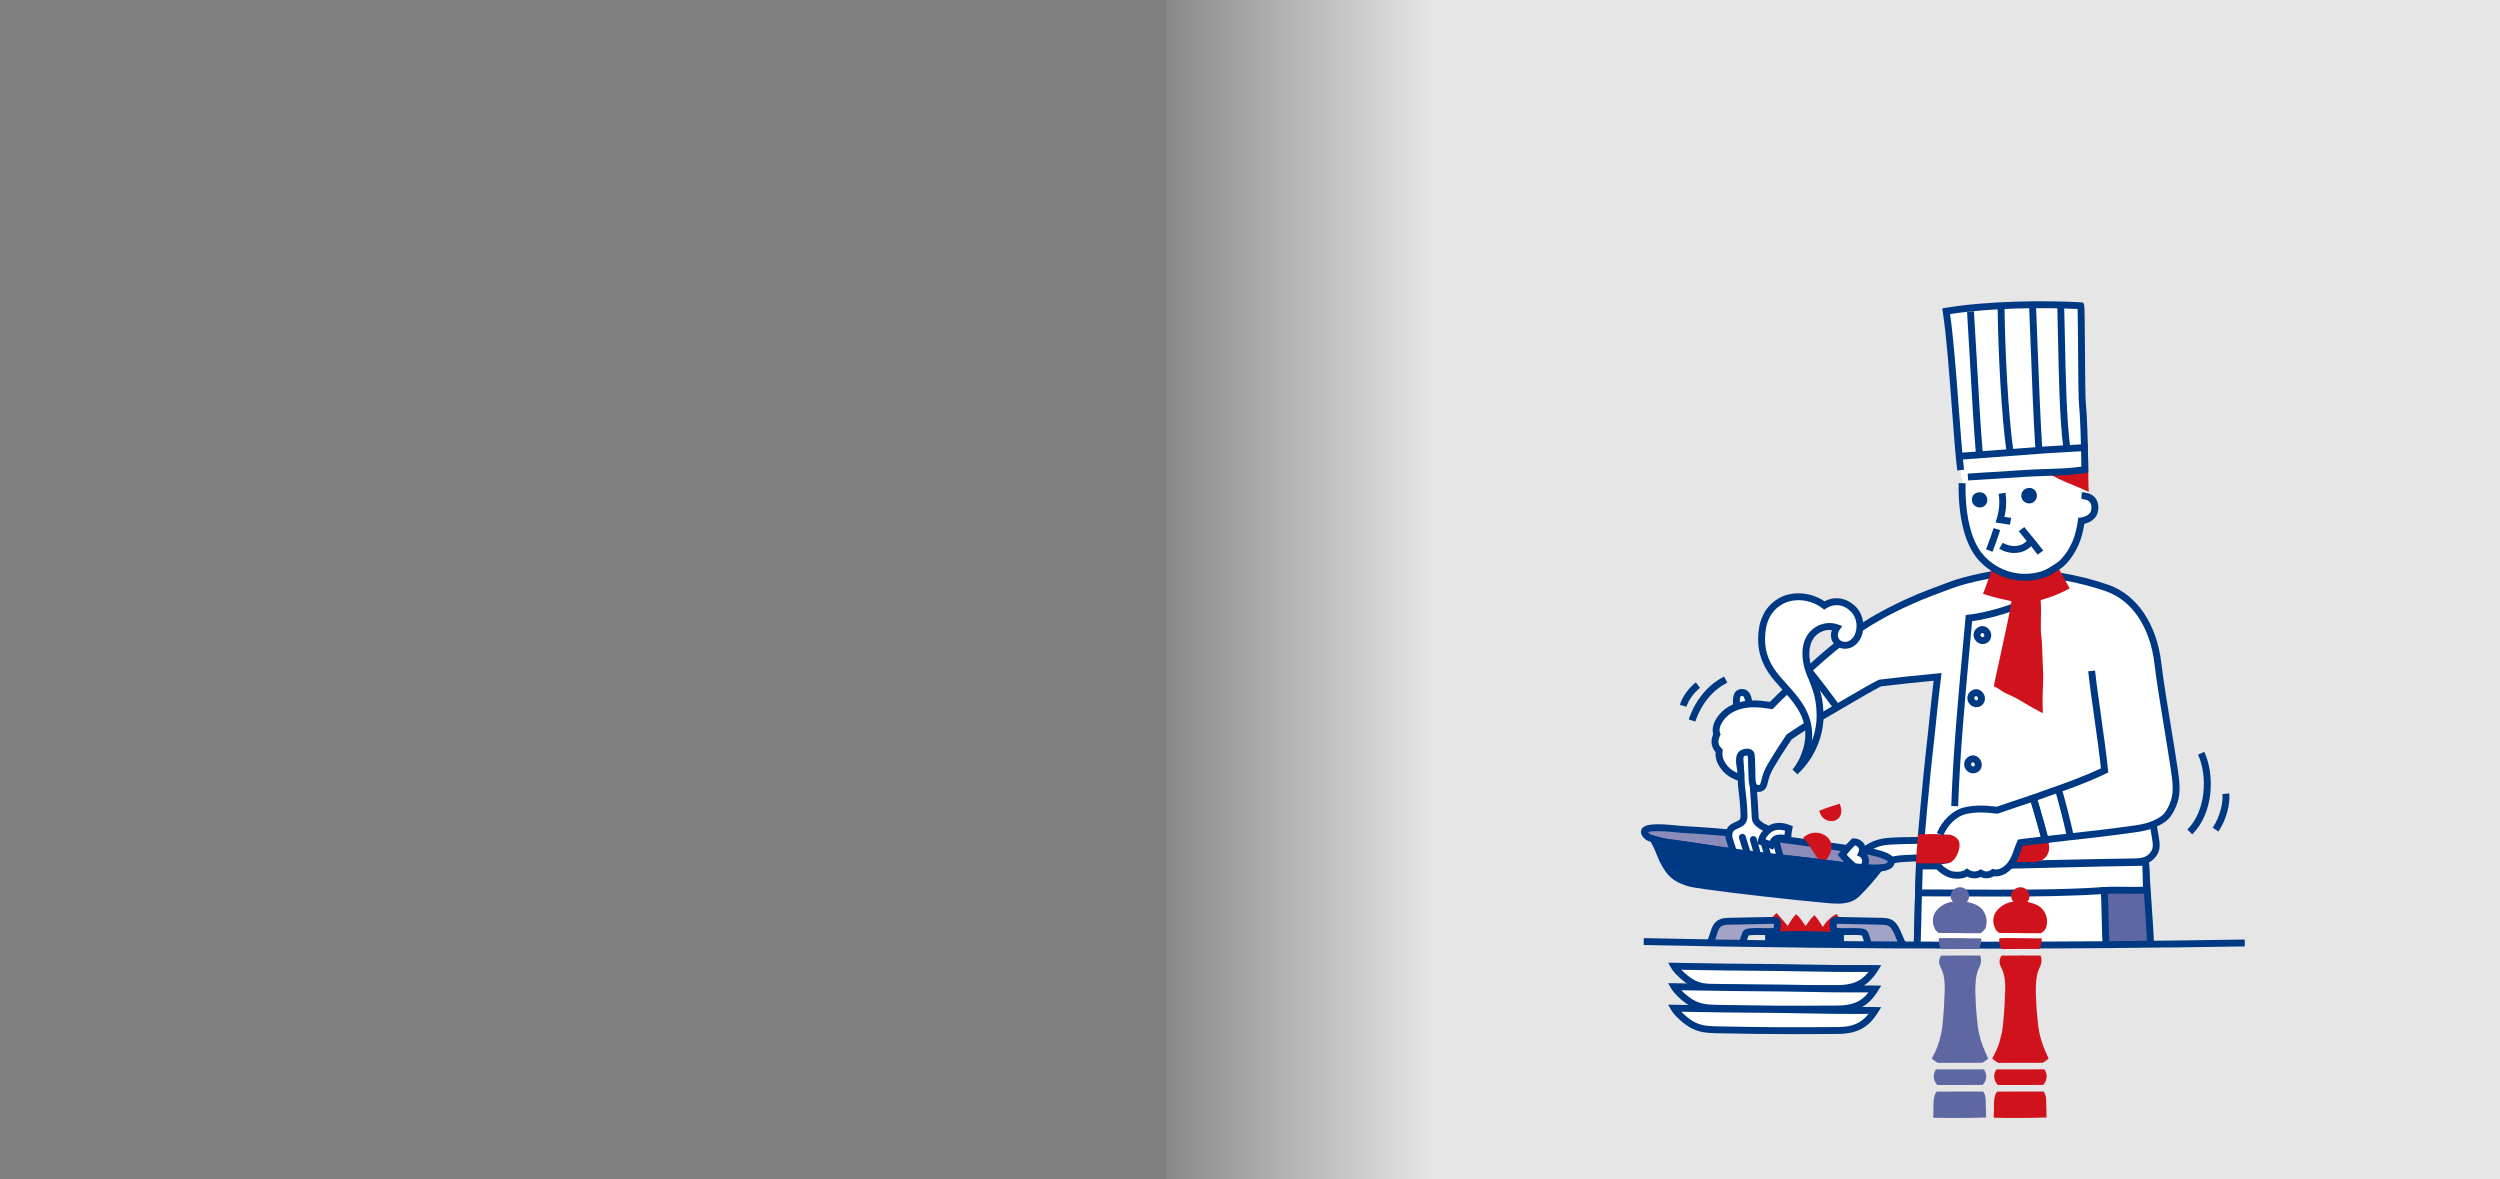 <?xml version="1.0" encoding="utf-8"?>
<!-- Generator: Adobe Illustrator 26.5.3, SVG Export Plug-In . SVG Version: 6.00 Build 0)  -->
<svg version="1.1" id="レイヤー_1" xmlns="http://www.w3.org/2000/svg" xmlns:xlink="http://www.w3.org/1999/xlink" x="0px"
	 y="0px" width="1200.001px" height="566px" viewBox="0 0 1200.001 566" style="enable-background:new 0 0 1200.001 566;"
	 xml:space="preserve">
<rect x="0" y="0" width="1200.001" height="566" fill="#808080" stroke="none"/>
<style type="text/css">
	.st0{opacity:0.8;fill:url(#SVGID_1_);enable-background:new    ;}
	.st1{fill:#FFFFFF;}
	.st2{fill:#003983;}
	.st3{fill:#5E67A1;}
	.st4{fill:#CF121B;}
	.st5{fill:#8B8CB9;}
	.st6{fill:#A3A2C7;}
</style>
<linearGradient id="SVGID_1_" gradientUnits="userSpaceOnUse" x1="-13731.082" y1="285" x2="-13091.082" y2="285" gradientTransform="matrix(-1 0 0 -1 -12531.081 568)">
	<stop  offset="0.8" style="stop-color:#FFFFFF"/>
	<stop  offset="1" style="stop-color:#FFFFFF;stop-opacity:0.09"/>
</linearGradient>
<polygon class="st0" points="560.001,566 1200.001,566 1200.001,0 560.001,0 "/>
<g>
	<g>
		<g>
			<path class="st1" d="M898.157,464.865c0.631-0.005,1.262,0.023,1.893,0.035c-4.319,6.945-9.268,9.557-18.132,9.607
				c-23.987,0.136-34.242,0.136-58.451-0.355c-4.399-0.089-7.999-0.517-11.68-2.681c-2.647-1.556-6.775-5.173-8.206-7.676
				c12.56,0.191,27.705,0.489,40.317,0.536C864.155,464.425,875.543,465.051,898.157,464.865z"/>
			<path class="st2" d="M860.929,476.239c-11.629,0-21.604-0.11-37.495-0.433c-4.819-0.099-8.589-0.619-12.483-2.909
				c-2.899-1.707-7.228-5.527-8.804-8.284l-1.439-2.518l12.077,0.192c10.556,0.173,21.469,0.353,31.12,0.389
				c8.24,0.038,15.063,0.165,21.661,0.289c9.859,0.182,19.163,0.359,32.578,0.245h0.004c0.459,0,0.915,0.009,1.373,0.023
				l3.469,0.076l-1.534,2.464c-4.614,7.42-10.089,10.332-19.527,10.387C873.714,476.207,867.088,476.239,860.929,476.239z
				 M807.037,465.503c1.697,1.758,3.945,3.577,5.589,4.543c3.288,1.935,6.478,2.364,10.875,2.453
				c24.272,0.496,34.725,0.492,58.407,0.355c7.158-0.042,11.397-1.751,15.001-6.326c-12.77,0.091-21.836-0.078-31.405-0.256
				c-6.588-0.123-13.398-0.249-21.614-0.287c-9.67-0.036-20.596-0.216-31.16-0.391L807.037,465.503z"/>
		</g>
	</g>
	<g>
		<g>
			<path class="st1" d="M898.157,474.681c0.631-0.005,1.262,0.023,1.893,0.035c-4.319,6.945-9.268,9.557-18.132,9.607
				c-23.987,0.136-34.242,0.136-58.451-0.355c-4.399-0.089-7.999-0.517-11.68-2.681c-2.647-1.556-6.775-5.173-8.206-7.676
				c12.56,0.191,27.705,0.489,40.317,0.536C864.155,474.241,875.543,474.867,898.157,474.681z"/>
			<path class="st2" d="M860.929,486.055c-11.629,0-21.604-0.11-37.495-0.433c-4.819-0.099-8.589-0.619-12.483-2.909
				c-2.899-1.707-7.228-5.527-8.804-8.284l-1.439-2.518l12.077,0.192c10.556,0.173,21.469,0.353,31.12,0.389
				c8.24,0.038,15.063,0.165,21.661,0.289c9.859,0.182,19.163,0.361,32.578,0.245h0.004c0.459,0.002,0.915,0.009,1.373,0.023
				l3.469,0.076l-1.534,2.464c-4.615,7.42-10.091,10.332-19.527,10.387C873.714,486.023,867.088,486.055,860.929,486.055z
				 M807.037,475.319c1.697,1.758,3.945,3.577,5.589,4.543c3.288,1.935,6.478,2.364,10.875,2.453
				c24.272,0.494,34.725,0.492,58.407,0.355c7.156-0.042,11.397-1.75,15.001-6.326c-12.77,0.091-21.836-0.078-31.405-0.256
				c-6.588-0.123-13.398-0.249-21.614-0.287c-9.67-0.036-20.596-0.216-31.16-0.391L807.037,475.319z"/>
		</g>
	</g>
	<g>
		<g>
			<path class="st1" d="M898.157,485.006c0.631-0.005,1.262,0.023,1.893,0.035c-4.319,6.945-9.268,9.557-18.132,9.607
				c-23.987,0.136-34.242,0.136-58.451-0.355c-4.399-0.089-7.999-0.517-11.68-2.681c-2.647-1.556-6.775-5.173-8.206-7.676
				c12.56,0.191,27.705,0.489,40.317,0.536C864.155,484.565,875.543,485.191,898.157,485.006z"/>
			<path class="st2" d="M860.929,496.38c-11.629,0-21.604-0.11-37.495-0.433c-4.817-0.099-8.585-0.619-12.483-2.911
				c-2.899-1.703-7.226-5.523-8.804-8.282l-1.439-2.518l12.077,0.192c10.556,0.173,21.469,0.353,31.12,0.389
				c8.24,0.038,15.063,0.165,21.661,0.289c9.859,0.182,19.168,0.357,32.576,0.245l0,0c0.475,0.002,0.917,0.009,1.373,0.023
				l3.474,0.076l-1.534,2.464c-4.615,7.42-10.091,10.332-19.527,10.387C873.714,496.348,867.088,496.38,860.929,496.38z
				 M807.037,485.643c1.697,1.758,3.945,3.577,5.588,4.541c3.292,1.937,6.482,2.366,10.877,2.455
				c24.272,0.494,34.725,0.494,58.407,0.355c7.156-0.042,11.397-1.75,15.001-6.326c-12.77,0.087-21.836-0.078-31.405-0.256
				c-6.588-0.123-13.398-0.249-21.614-0.287c-9.67-0.036-20.596-0.216-31.16-0.391L807.037,485.643z"/>
		</g>
	</g>
	<path class="st2" d="M1052.251,400.501l-2.324-2.354c8.916-8.798,9.846-25.671,5.121-35.908l3.004-1.386
		C1063.223,372.061,1062.477,390.408,1052.251,400.501z"/>
	<path class="st2" d="M1064.835,399.141l-2.742-1.849c3.607-5.346,5.09-12.286,4.653-16.1l3.285-0.376
		C1070.548,385.329,1068.928,393.071,1064.835,399.141z"/>
	<path class="st2" d="M813.73,346.358l-3.133-1.059c3.152-9.299,9.187-16.603,16.996-20.568l1.496,2.95
		C822.055,331.251,816.601,337.883,813.73,346.358z"/>
	<path class="st2" d="M809.511,339.254l-3.182-0.904c1.24-4.365,4.859-8.665,7.695-10.813l1.997,2.635
		C813.532,332.058,810.497,335.781,809.511,339.254z"/>
	<g>
		<path class="st1" d="M1043.746,369.878c-2.137-14.499-6.403-38.285-7.954-51.468c-2.177-18.505-11.508-31.607-24.134-36.072
			c-7.733-2.735-15.669-4.603-23.733-5.937c-3.665-0.606-7.343-1.13-11.011-1.715c-3.188-0.508-6.803-1.418-10.046-0.843
			c-10.909,1.932-22.675,4.058-30.349,6.95c-10.009,3.772-16.929,6.056-29.276,12.382c-17.597,9.016-29.344,19.307-42.254,31.214
			c-1.511,1.394-3.253,3.035-5.125,4.851c4.046,5.363,8.121,10.701,12.222,16.019c4.512-2.699,9.327-5.47,14.595-8.526
			c3.543-2.055,11.417-6.726,15.693-8.868c12.266-1.535,22.358-2.393,27.672-2.953c-1.697,13.53-2.705,25.449-3.854,34.974
			c-1.029,8.53-5.501,55.76-4.869,55.756c34.882-0.44,75.562-1.542,104.182-1.971c2.299-0.034,4.728-0.493,6.509-1.992
			c2.511-2.114,3.299-4.29,2.872-7.604c-0.069-0.539-0.88-6.311-1.433-8.294c3.344-1.492,5.697-2.851,7.161-4.98
			c1.373-1.997,2.222-3.754,2.998-6.062C1045.073,380.391,1044.565,375.44,1043.746,369.878z"/>
		<path class="st2" d="M920.591,417.303l-0.513-0.57c-0.642-0.718-0.856-0.959,1.433-26.182c1.151-12.671,2.516-26.518,3.04-30.866
			c0.49-4.048,0.951-8.529,1.452-13.381c0.609-5.901,1.293-12.519,2.149-19.54c-0.957,0.095-2.014,0.199-3.161,0.309
			c-5.61,0.547-13.273,1.291-22.128,2.394c-3.558,1.806-9.402,5.219-13.3,7.498l-4.619,2.683c-4.272,2.476-8.246,4.777-12.009,7.027
			l-1.261,0.754l-0.896-1.162c-4.105-5.322-8.185-10.664-12.235-16.034l-0.881-1.166l1.05-1.016
			c1.885-1.826,3.636-3.478,5.157-4.879c13.307-12.276,24.896-22.389,42.62-31.47c10.657-5.46,17.442-7.985,25.299-10.907
			l4.148-1.55c8.027-3.025,20.566-5.246,30.641-7.031c2.93-0.516,6.047,0.039,8.794,0.529c0.611,0.109,1.215,0.217,1.802,0.31
			c1.536,0.245,3.074,0.478,4.614,0.713c2.136,0.325,4.274,0.65,6.406,1.003c8.884,1.47,16.74,3.436,24.015,6.009
			c13.604,4.812,23.032,18.808,25.225,37.438c0.951,8.082,2.914,20.091,4.813,31.705c1.189,7.268,2.311,14.133,3.135,19.715
			c0.811,5.506,1.407,10.843-0.203,15.627c-0.845,2.519-1.773,4.395-3.203,6.472c-1.489,2.166-3.659,3.581-6.609,4.982
			c0.558,2.73,1.154,7.095,1.16,7.144c0.503,3.905-0.528,6.62-3.448,9.079c-1.821,1.532-4.361,2.333-7.549,2.381
			c-12.451,0.186-27.161,0.499-42.737,0.832c-20.522,0.439-41.741,0.89-61.448,1.139L920.591,417.303z M931.948,323.047l-0.26,2.068
			c-0.972,7.752-1.728,15.071-2.394,21.53c-0.505,4.874-0.968,9.371-1.458,13.436c-0.955,7.9-4.541,45.864-4.896,53.884
			c19.221-0.251,39.833-0.691,59.783-1.116c15.58-0.332,30.298-0.646,42.758-0.833c2.406-0.036,4.247-0.575,5.468-1.602
			c2.056-1.732,2.658-3.336,2.297-6.131c-0.122-0.964-0.9-6.324-1.386-8.058l-0.384-1.375l1.302-0.581
			c3.068-1.369,5.221-2.584,6.472-4.407c1.261-1.83,2.043-3.416,2.793-5.652c1.376-4.09,0.816-8.999,0.066-14.091h-0.002
			c-0.818-5.555-1.938-12.409-3.125-19.664c-1.904-11.65-3.873-23.695-4.834-31.851c-2.041-17.352-10.655-30.326-23.041-34.708
			c-7.093-2.508-14.763-4.427-23.453-5.865c-2.119-0.35-4.241-0.673-6.364-0.997c-1.545-0.234-3.093-0.47-4.636-0.716
			c-0.608-0.097-1.23-0.208-1.862-0.321c-2.601-0.464-5.297-0.945-7.636-0.528c-9.941,1.761-22.312,3.952-30.053,6.869l-4.162,1.555
			c-8.079,3.005-14.46,5.38-24.944,10.751c-17.351,8.89-28.766,18.854-41.887,30.958c-1.215,1.122-2.58,2.404-4.044,3.809
			c3.457,4.576,6.937,9.134,10.435,13.674c3.4-2.018,6.975-4.09,10.788-6.298l4.608-2.677c4.027-2.352,10.114-5.908,13.738-7.725
			l0.535-0.161c9.02-1.128,16.812-1.887,22.5-2.44c2.041-0.199,3.792-0.368,5.202-0.518L931.948,323.047z"/>
	</g>
	<g>
		<path class="st3" d="M920.248,453.917c0.216-4.905,0.574-26.904,1.075-38.277c34.016,0.385,74.546-0.54,108.544-1.722
			c-0.3,0.01,2.242,31.773,2.342,38.165"/>
		<path class="st2" d="M921.901,453.99l-3.304-0.144c0.084-1.929,0.192-6.512,0.321-12.048c0.199-8.61,0.45-19.326,0.754-26.229
			l0.07-1.599l1.601,0.017c36.783,0.418,79.286-0.706,108.467-1.72l0.059,1.652l1.629,0.196c-0.044,0.856,0.497,8.597,0.974,15.424
			c0.627,8.982,1.339,19.163,1.392,22.519l-3.307,0.053c-0.051-3.269-0.759-13.402-1.384-22.343
			c-0.551-7.9-0.835-11.969-0.913-14.139c-28.722,0.985-69.589,2.043-105.349,1.682c-0.273,6.854-0.501,16.609-0.685,24.562
			C922.092,447.441,921.986,452.049,921.901,453.99z"/>
	</g>
	<g>
		<path class="st1" d="M920.248,453.917c0.216-4.905,0.574-26.904,1.075-38.277c34.016,0.385,74.107-1.335,108.545-1.722
			c0.346,3.17,0.169,10.121,0.515,13.291c-7.151,0.437-13.254-0.207-20.404,0.23c0.498,4.576,0.472,21.393,0.969,25.969"/>
		<path class="st2" d="M921.901,453.99l-3.304-0.144c0.084-1.929,0.192-6.512,0.321-12.048c0.199-8.61,0.45-19.326,0.754-26.229
			l0.07-1.599l1.601,0.017c21.092,0.237,44.697-0.336,67.526-0.894c14.357-0.349,27.917-0.68,40.981-0.828l1.5-0.017l0.163,1.492
			c0.18,1.659,0.222,4.154,0.266,6.797c0.042,2.449,0.084,4.984,0.249,6.493l0.188,1.724l-1.731,0.104
			c-3.638,0.224-7.038,0.171-10.328,0.118c-2.711-0.042-5.495-0.087-8.394,0.029c0.163,2.724,0.258,6.955,0.355,11.382
			c0.116,5.223,0.235,10.625,0.477,12.842l-3.288,0.357c-0.256-2.358-0.372-7.589-0.494-13.127
			c-0.116-5.223-0.235-10.625-0.477-12.842l-0.186-1.724l1.73-0.104c3.642-0.222,7.042-0.169,10.328-0.118
			c2.711,0.04,5.5,0.087,8.401-0.028c-0.076-1.46-0.104-3.22-0.135-5.05c-0.03-1.762-0.061-3.566-0.135-5.003
			c-12.567,0.156-25.61,0.473-39.388,0.809c-22.28,0.545-45.302,1.12-66.041,0.911c-0.273,6.856-0.501,16.611-0.685,24.564
			C922.092,447.441,921.986,452.049,921.901,453.99z"/>
	</g>
	<path class="st2" d="M960.066,430.35c-6.637,0-13.237-0.03-19.611-0.061c-6.719-0.032-13.11-0.066-18.882-0.049l-0.008-3.307
		c5.789-0.015,12.18,0.017,18.904,0.051c23.311,0.103,49.745,0.232,69.388-1.196l0.239,3.3
		C995.72,430.13,977.776,430.35,960.066,430.35z"/>
	<g>
		<path class="st4" d="M851.083,445.395c-0.109-1.424,0.66-3.786,1.612-4.754c1.636,1.787,5.302,6.229,5.713,6.653
			c0.256-0.333,2.467-4.618,3.814-6.107c0.914,0.893,1.61,2.21,1.973,2.63c0.893,1.033,1.655,2.682,2.425,3.476
			c1.333-1.316,2.882-4.245,4.215-5.561c1.163,1.406,2.714,4.502,4.125,5.958c1.01-0.877,2.024-3.205,3.243-4.396
			c0.793-0.775,2.183-2.06,2.833-2.405c0.754,1.154,1.557,3.229,1.816,4.684c0.241,1.356-0.747,2.238-1.989,2.912
			c-0.668,0.362-1.807,0.412-2.561,0.407c-1.697-0.012-3.394-0.029-5.091-0.051c-4.84-0.064-9.669-0.232-14.499-0.081
			c-1.881,0.059-3.962,0.104-5.708-0.727C851.753,447.437,851.165,446.463,851.083,445.395z"/>
		<path class="st4" d="M878.409,450.544c-0.04,0-0.08,0-0.12,0c-1.699-0.011-3.4-0.028-5.102-0.051
			c-1.209-0.017-2.417-0.038-3.626-0.061c-3.548-0.066-7.215-0.133-10.799-0.021c-1.933,0.061-4.327,0.135-6.47-0.887
			c-1.682-0.799-2.724-2.259-2.857-4.004l0,0c-0.148-1.938,0.824-4.76,2.081-6.038l1.221-1.244l1.177,1.285
			c1.016,1.107,2.802,3.224,4.128,4.794c0.032,0.04,0.065,0.078,0.097,0.116c0.976-1.709,2.011-3.419,2.857-4.357l1.152-1.276
			l1.23,1.202c0.731,0.716,1.301,1.582,1.716,2.216c0.144,0.22,0.26,0.406,0.353,0.518c0.471,0.545,0.875,1.175,1.263,1.796
			c0.215-0.308,0.435-0.63,0.651-0.949c0.752-1.109,1.53-2.256,2.312-3.028l1.285-1.268l1.151,1.392
			c0.57,0.689,1.168,1.646,1.8,2.662c0.334,0.535,0.689,1.105,1.04,1.633c0.051-0.08,0.101-0.158,0.15-0.235
			c0.589-0.93,1.198-1.893,1.948-2.628c0.816-0.797,2.318-2.208,3.216-2.683l1.331-0.704l0.826,1.261
			c0.875,1.34,1.76,3.619,2.058,5.301c0.336,1.885-0.615,3.452-2.827,4.652C880.9,450.344,879.839,450.544,878.409,450.544z
			 M877.43,447.231c0.327,0.002,0.67,0.006,0.98,0.006c1.27,0,1.65-0.197,1.667-0.205c1.236-0.672,1.171-1.033,1.149-1.168
			c-0.125-0.704-0.41-1.608-0.75-2.434c-0.34,0.304-0.72,0.659-1.115,1.044c-0.475,0.465-0.98,1.263-1.468,2.033
			C877.737,446.752,877.583,446.995,877.43,447.231z M868.928,447.113c0.232,0.004,0.463,0.008,0.695,0.013
			c0.942,0.017,1.883,0.034,2.827,0.047c-0.458-0.661-0.906-1.378-1.346-2.085c-0.123-0.197-0.245-0.393-0.366-0.585
			c-0.213,0.306-0.427,0.623-0.642,0.938C869.712,446.008,869.321,446.583,868.928,447.113z M852.731,445.27
			c0.029,0.357,0.159,0.879,0.982,1.27c0.699,0.332,1.507,0.488,2.343,0.552c-0.169-0.199-0.349-0.414-0.541-0.64
			c-0.759-0.9-1.673-1.984-2.5-2.945C852.816,444.144,852.697,444.806,852.731,445.27L852.731,445.27z M862.273,443.946
			c-0.68,1.082-1.39,2.349-1.823,3.117c1.31-0.021,2.628-0.027,3.934-0.013c-0.122-0.19-0.243-0.385-0.365-0.583
			c-0.357-0.571-0.725-1.164-1.075-1.57c-0.156-0.18-0.366-0.486-0.615-0.864C862.313,444.005,862.292,443.977,862.273,443.946z"/>
	</g>
	<g>
		<path class="st2" d="M848.906,453.314c0.005-1.4,0.01-2.801,0.015-4.201c11.39-1.187,23.11-0.201,34.516-0.147
			c-0.058,1.583,0.02,3.171,0.232,4.741"/>
		<path class="st2" d="M882.032,453.929c-0.148-1.097-0.235-2.21-0.26-3.324c-2.884-0.034-5.785-0.118-8.696-0.201
			c-7.429-0.213-15.094-0.437-22.508,0.213l-0.01,2.706l-3.307-0.015l0.019-5.684l1.479-0.154c8.092-0.843,16.391-0.602,24.422-0.37
			c3.44,0.099,6.871,0.199,10.273,0.215l1.707,0.008l-0.063,1.705c-0.053,1.49,0.021,2.99,0.22,4.46L882.032,453.929z"/>
	</g>
	<g>
		<g>
			<path class="st1" d="M906.115,403.852c-9.344,0.806-13.755,6.529-20.105,12.344c2.708,1.822,5.719,3.282,8.657,4.683
				c3.053,1.456,4.066-1.818,5.743-3.499c2.39-2.394,5.32-3.917,8.571-4.67c4.07-0.944,12.722-0.874,17.19-1.008
				c0.167-2.819,0.335-5.639,0.502-8.458C921.268,403.459,911.658,403.374,906.115,403.852z"/>
			<path class="st2" d="M896.11,422.91c-0.644,0-1.359-0.159-2.157-0.539c-3.249-1.549-6.157-2.981-8.866-4.802l-1.743-1.173
				l1.549-1.418c0.974-0.892,1.902-1.783,2.808-2.652c5.037-4.828,9.793-9.389,18.27-10.121l0,0
				c3.566-0.308,8.804-0.385,13.423-0.456c2.698-0.04,5.236-0.078,7.211-0.156l1.825-0.072l-0.699,11.79l-1.511,0.044
				c-0.902,0.029-1.975,0.046-3.146,0.066c-4.488,0.078-10.636,0.186-13.719,0.9c-3.072,0.712-5.686,2.134-7.777,4.228
				c-0.327,0.328-0.657,0.782-1.006,1.263C899.679,421.04,898.318,422.91,896.11,422.91z M888.704,415.942
				c2.045,1.211,4.26,2.294,6.674,3.444c0.879,0.42,1.168,0.338,2.521-1.521c0.408-0.562,0.83-1.141,1.34-1.652
				c2.533-2.538,5.684-4.26,9.368-5.113c3.425-0.794,9.516-0.9,14.41-0.985c0.556-0.009,1.09-0.019,1.593-0.029l0.304-5.132
				c-1.64,0.044-3.514,0.07-5.468,0.101c-4.566,0.068-9.742,0.146-13.19,0.444l0,0c-7.315,0.63-11.264,4.418-16.265,9.212
				C889.568,415.118,889.138,415.528,888.704,415.942z"/>
		</g>
	</g>
	<g>
		<path class="st4" d="M927.435,402.01c8.822,0.226,14.112-0.315,22.931-0.317c9.316-0.003,14.285-0.005,23.601-0.008
			c2.512-0.001,5.456-0.349,6.948,1.735c1.703,2.379,1.343,5.985-1.023,7.655c-2.366,1.671-6.249,0.85-9.112,0.996
			c-8.766,0.354-11.958,0.224-20.73,0.373c-8.513,0.153-18.15,0.509-28.642,0.266c0.159-4.262,0.549-7.108,0.827-10.582
			C922.346,402.131,927.322,402.007,927.435,402.01z"/>
		<path class="st4" d="M928.842,414.446c-2.444,0-4.938-0.025-7.473-0.082l-1.676-0.04l0.063-1.675
			c0.108-2.945,0.328-5.244,0.541-7.465c0.101-1.044,0.201-2.085,0.289-3.188l0.125-1.574l1.578,0.053
			c0.104-0.002,1.31-0.032,2.514-0.061c1.263-0.03,2.521-0.057,2.675-0.057v-0.002c5.018,0.133,8.874,0.009,12.952-0.121
			c3.028-0.095,6.159-0.194,9.937-0.196l24.524-0.017c2.489-0.04,5.559-0.093,7.368,2.436c1.135,1.585,1.595,3.623,1.263,5.589
			c-0.308,1.823-1.259,3.378-2.677,4.378c-2.17,1.532-5.037,1.422-7.575,1.325c-0.841-0.032-1.656-0.07-2.406-0.028
			c-5.745,0.232-9.185,0.258-13.169,0.289c-2.176,0.017-4.557,0.034-7.617,0.087c-1.91,0.034-3.879,0.078-5.903,0.123
			C939.444,414.328,934.274,414.446,928.842,414.446z M923.137,411.091c7.48,0.131,14.615-0.032,20.964-0.175
			c2.028-0.046,4.002-0.091,5.918-0.125c3.076-0.051,5.466-0.07,7.651-0.087c4.116-0.03,7.368-0.055,13.043-0.285
			c0.815-0.042,1.737-0.008,2.683,0.027c2.111,0.087,4.289,0.165,5.542-0.72c0.693-0.49,1.162-1.282,1.323-2.229
			c0.182-1.088-0.074-2.254-0.691-3.114c-0.746-1.044-2.318-1.101-4.623-1.056l-0.982,0.011l-23.6,0.008
			c-3.727,0-6.831,0.099-9.833,0.194c-4.12,0.131-8.012,0.251-13.117,0.123c-0.201,0.002-1.367,0.03-2.535,0.057
			c-0.387,0.009-0.773,0.019-1.128,0.027c-0.053,0.59-0.11,1.171-0.165,1.752C923.423,407.229,923.252,409.004,923.137,411.091z"/>
	</g>
	<g>
		<path class="st5" d="M797.339,403.784c-0.519-0.123-1.033-0.262-1.543-0.419c-2.222-0.688-4.553-0.834-5.969-2.796
			c-3.834-5.314,15.002-2.594,17.13-2.475c11.729,0.657,22.339,1.471,33.995,2.919c14.618,1.816,29.282,3.813,43.854,5.979
			c4.842,0.72,9.386,0.734,14.139,2.038c1.909,0.524,9,1.979,8.872,4.611c-0.23,4.737-13.796,2.741-16.552,2.49
			c-7.729-0.702-13.987-1.721-21.697-2.605c-14.438-1.655-28.88-3.311-43.268-5.395c-7.033-1.018-14.051-2.138-21.088-3.126
			C802.564,404.631,799.903,404.393,797.339,403.784z"/>
		<path class="st2" d="M899.919,418.404c-2.462,0-5.157-0.232-7.761-0.518c-0.429-0.047-0.784-0.087-1.04-0.11
			c-4.754-0.431-8.878-0.972-13.245-1.545c-2.726-0.357-5.5-0.721-8.492-1.065c-14.255-1.635-28.925-3.317-43.317-5.4
			c-3.066-0.444-6.129-0.908-9.193-1.371c-3.96-0.598-7.921-1.198-11.887-1.754c-0.682-0.095-1.365-0.182-2.047-0.27
			c-1.965-0.249-3.997-0.509-5.979-0.98h-0.002c-0.552-0.131-1.103-0.279-1.648-0.448c-0.456-0.141-0.917-0.256-1.373-0.372
			c-1.87-0.475-3.989-1.014-5.449-3.038c-1.232-1.707-0.815-3.002-0.454-3.621c1.386-2.388,6.134-2.829,17.539-1.616
			c0.701,0.074,1.221,0.131,1.479,0.146c13.455,0.752,23.655,1.629,34.104,2.928c14.745,1.832,29.512,3.847,43.894,5.984
			c1.656,0.245,3.277,0.408,4.883,0.568c3.057,0.308,6.216,0.623,9.449,1.509l0.782,0.201c3.547,0.896,9.483,2.394,9.305,6.085
			c-0.053,1.096-0.539,2.068-1.407,2.808C906.399,417.945,903.387,418.404,899.919,418.404z M797.721,402.175
			c1.811,0.431,3.668,0.666,5.633,0.917c0.695,0.087,1.394,0.177,2.088,0.275c3.978,0.558,7.949,1.158,11.921,1.758
			c3.057,0.463,6.113,0.925,9.174,1.367c14.342,2.077,28.988,3.755,43.153,5.381c3.078,0.353,5.869,0.72,8.612,1.078
			c4.333,0.57,8.424,1.105,13.112,1.532c0.272,0.025,0.647,0.065,1.105,0.116c7.475,0.822,11.976,0.621,13.395-0.589
			c0.22-0.188,0.245-0.327,0.251-0.452c-0.127-0.287-1.065-1.268-6.812-2.719l-0.845-0.218c-2.968-0.813-5.852-1.103-8.904-1.409
			c-1.659-0.165-3.332-0.334-5.041-0.589c-14.357-2.134-29.098-4.143-43.814-5.973c-10.374-1.289-20.507-2.159-33.884-2.909
			c-0.287-0.015-0.864-0.076-1.642-0.158c-10.256-1.086-13.262-0.541-14.137-0.106c0.023,0.036,0.049,0.076,0.082,0.121
			c0.721,0.997,1.83,1.321,3.583,1.766c0.509,0.129,1.025,0.26,1.534,0.418C796.758,401.93,797.239,402.059,797.721,402.175
			L797.721,402.175z"/>
	</g>
	<g>
		<path class="st1" d="M833.767,342.294c-0.06-0.659-0.297-3.875-0.298-4.542c-0.005-1.98-0.303-5.182,2.569-5.368
			c2.586-0.168,3.304,2.956,3.399,5.619c0.081,2.269,0.431,8.037,0.522,10.306c0.187,4.643,0.393,9.285,0.601,13.927
			c0.412,9.184,1.566,21.097,1.956,30.349c0.036,0.866,0.4,1.521,0.943,2.195c0.391,0.484,2.233,1.862,2.791,2.089
			c2.515,1.024,3.544,1.994,4.552,3.319c1.18,1.551,2.357,5.924,2.762,7.665c0.77,3.309,1.283,4.764,2.233,7.876
			c0.398,1.304,0.951,2.574,1.509,3.805c0.385,0.85,0.614,1.622-0.116,2.682c-1.11,1.613-2.338,1.894-3.754,1.518
			c-4.144-1.099-10.672-0.827-14.746-2.068c-3.716-1.132-4.21-5.781-5.44-9.199c-1.083-3.012-1.981-6.125-2.996-9.173
			c-0.496-1.489-0.756-3.355,0.325-5.06c1.049-1.655,3.201-1.962,4.982-3.13c1.497-0.982,1.571-2.642,1.566-3.579
			c-0.013-2.709-0.338-5.981-0.414-7.095c-0.149-2.177-0.71-5.717-0.824-7.787c-0.267-4.846-0.52-9.692-0.841-14.535
			c-0.012-0.179-0.024-0.358-0.036-0.536c-0.249-3.714-0.405-7.435-0.547-11.155C834.367,347.84,833.999,344.854,833.767,342.294z"
			/>
		<path class="st2" d="M854.485,425.535c-0.471,0-0.963-0.068-1.473-0.203c-1.84-0.488-4.34-0.699-6.759-0.902
			c-2.827-0.237-5.749-0.484-8.046-1.183c-3.805-1.162-4.936-5.007-5.844-8.098c-0.216-0.731-0.427-1.452-0.668-2.125
			c-0.668-1.857-1.266-3.752-1.864-5.645c-0.376-1.192-0.752-2.383-1.145-3.566c-0.822-2.474-0.655-4.65,0.499-6.469
			c0.938-1.481,2.413-2.144,3.714-2.728c0.632-0.285,1.23-0.552,1.758-0.898c0.685-0.45,0.822-1.202,0.818-2.189
			c-0.009-2.068-0.211-4.521-0.33-5.986l-0.08-1.004c-0.07-1.014-0.232-2.333-0.393-3.655c-0.182-1.483-0.37-3.017-0.431-4.152
			l-0.144-2.626c-0.218-3.966-0.435-7.929-0.697-11.891l-0.036-0.541c-0.237-3.524-0.391-7.027-0.549-11.198
			c-0.068-1.771-0.27-3.765-0.465-5.692c-0.082-0.805-0.159-1.593-0.228-2.345c-0.061-0.655-0.306-3.928-0.306-4.69l-0.006-0.478
			c-0.025-1.876-0.087-6.265,4.12-6.541c1.143-0.061,2.214,0.281,3.045,1.035c1.299,1.173,2.009,3.252,2.113,6.176
			c0.044,1.213,0.163,3.433,0.281,5.576c0.101,1.863,0.199,3.668,0.241,4.722c0.186,4.642,0.393,9.282,0.6,13.921
			c0.201,4.452,0.585,9.662,0.955,14.701c0.393,5.35,0.801,10.883,1.002,15.65c0.015,0.344,0.114,0.653,0.577,1.23
			c0.287,0.319,1.741,1.409,2.149,1.602c2.772,1.128,4.057,2.307,5.223,3.841c1.547,2.035,2.818,7.264,3.055,8.291
			c0.609,2.616,1.044,4.014,1.699,6.129l0.507,1.638c0.384,1.261,0.94,2.523,1.432,3.605c0.349,0.769,1.075,2.368-0.26,4.304
			C857.46,424.738,856.099,425.535,854.485,425.535z M836.234,334.029c-0.029,0-0.057,0.002-0.089,0.004
			c-0.727,0.047-1.067,0.378-1.027,3.193l0.006,0.52c0,0.57,0.222,3.647,0.291,4.395v0.004c0.068,0.74,0.146,1.517,0.226,2.309
			c0.199,1.976,0.406,4.021,0.478,5.899c0.158,4.143,0.31,7.617,0.545,11.107l0.034,0.524c0.266,3.989,0.482,7.965,0.701,11.944
			l0.142,2.624c0.057,1.027,0.237,2.504,0.412,3.934c0.171,1.384,0.338,2.766,0.412,3.829l0.076,0.961
			c0.123,1.513,0.33,4.046,0.342,6.241c0.004,0.852,0.013,3.442-2.312,4.969c-0.748,0.49-1.528,0.841-2.216,1.151
			c-1.044,0.469-1.87,0.839-2.276,1.483c-0.613,0.966-0.663,2.126-0.156,3.653c0.399,1.198,0.78,2.406,1.162,3.615
			c0.585,1.851,1.17,3.704,1.821,5.519c0.264,0.731,0.495,1.515,0.729,2.312c0.928,3.157,1.684,5.271,3.638,5.867
			c1.959,0.596,4.705,0.828,7.359,1.05c2.561,0.216,5.208,0.439,7.329,1.001c0.79,0.207,1.285,0.135,1.967-0.856
			c0.245-0.353,0.264-0.423-0.027-1.061c-0.535-1.179-1.141-2.557-1.583-4.006l-0.501-1.625c-0.653-2.106-1.126-3.626-1.762-6.358
			c-0.615-2.65-1.69-6.017-2.466-7.04c-0.761-0.999-1.528-1.84-3.86-2.787c-0.818-0.334-2.882-1.876-3.452-2.578
			c-0.581-0.721-1.249-1.728-1.31-3.171c-0.199-4.716-0.606-10.222-0.997-15.546c-0.372-5.062-0.758-10.296-0.961-14.796
			c-0.207-4.646-0.414-9.29-0.6-13.936c-0.042-1.044-0.139-2.831-0.239-4.674c-0.118-2.168-0.241-4.412-0.283-5.639
			c-0.08-2.219-0.583-3.44-1.029-3.843C836.648,334.12,836.507,334.029,836.234,334.029z"/>
	</g>
	<path class="st1" d="M958.664,388.892c-6.473-0.801-11.124-0.756-15.452,0.261c-4.833,1.136-9.673,5.608-11.987,11.317
		c1.155,0.097,2.146,0.096,3.824,0.091c1.63-0.005,4.116,1.069,5.043,2.849c1.747,3.358-1.487,10.441-4.921,10.927
		c-0.876,0.124-3.146,0.577-5.188,0.787c0.864,1.548,4.359,4.439,7.516,4.865c3.1,0.418,5.541-0.189,6.685-1.147
		c2.376,1.525,4.618,1.345,6.62,0.29c2.029,1.238,4.178,0.967,5.876-0.292c1.348,0.423,3.384,0.085,4.95-0.817
		c3.137-1.807,4.713-4.758,5.429-6.455c1.171-2.776,1.214-3.592,2.726-7.092c0.462-0.117,10.416-1.375,11.875-1.426
		c-1.58-6.457-3.974-13.927-5.685-19.96C972.664,384.163,962.42,387.062,958.664,388.892z"/>
	<path class="st2" d="M939.455,421.778c-0.701,0-1.43-0.049-2.176-0.15c-3.672-0.494-7.629-3.706-8.741-5.7l2.89-1.61
		c0.657,1.179,3.767,3.693,6.292,4.033c2.649,0.355,4.657-0.154,5.405-0.777l0.93-0.778l1.021,0.655
		c1.654,1.063,3.226,1.128,4.957,0.218l0.832-0.439l0.801,0.49c1.785,1.09,3.292,0.34,4.031-0.211l0.676-0.501l0.803,0.253
		c0.777,0.249,2.307,0.091,3.63-0.672c2.552-1.47,3.981-3.892,4.731-5.665c0.515-1.223,0.805-2.052,1.105-2.912
		c0.382-1.095,0.778-2.231,1.625-4.19l0.321-0.746l0.79-0.201c0.534-0.135,6.953-0.881,10.216-1.255
		c-0.976-3.759-2.168-7.763-3.326-11.654c-0.488-1.64-0.964-3.243-1.409-4.773c-3.526,1.149-11.018,3.607-15.639,5.257l-0.37,0.133
		l-0.389-0.049c-6.383-0.79-10.828-0.723-14.872,0.23c-4.395,1.035-8.749,5.185-10.831,10.328l-3.064-1.242
		c2.468-6.091,7.748-11.037,13.138-12.307c4.359-1.025,9.053-1.132,15.646-0.338c5.521-1.959,14.363-4.836,16.989-5.686l1.631-0.53
		l0.469,1.65c0.566,1.999,1.209,4.158,1.872,6.383c1.357,4.564,2.762,9.284,3.828,13.634l0.446,1.825l-1.866,0.211
		c-3.043,0.344-8.747,1.008-10.902,1.287c-0.564,1.354-0.877,2.252-1.181,3.123c-0.321,0.919-0.63,1.804-1.181,3.11
		c-0.947,2.24-2.78,5.316-6.127,7.245c-1.682,0.964-3.754,1.394-5.443,1.147c-1.959,1.166-4.207,1.301-6.25,0.374
		c-2.193,0.902-4.412,0.833-6.52-0.205C942.985,421.429,941.319,421.778,939.455,421.778z"/>
	<path class="st2" d="M980.469,404.852l-0.393-1.337c-0.731-2.483-1.454-5.158-2.181-7.851c-1.124-4.16-2.286-8.458-3.486-12.05
		l-0.503-1.508l1.487-0.562c2.893-1.095,5.891-2.151,9.001-3.247c7.218-2.54,15.362-5.407,24.055-9.502
		c-0.649-6.398-1.967-15.753-3.243-24.817c-1.194-8.487-2.324-16.503-2.863-21.769l3.288-0.338
		c0.534,5.206,1.659,13.191,2.85,21.646c1.359,9.66,2.766,19.649,3.372,26.119l0.108,1.147l-1.039,0.497
		c-9.248,4.441-17.845,7.467-25.43,10.137c-2.561,0.9-5.045,1.775-7.456,2.668c1.054,3.33,2.066,7.076,3.049,10.716
		c0.592,2.191,1.181,4.371,1.773,6.444c2.859-0.332,6.064-0.691,9.436-1.069c10.382-1.166,22.145-2.487,30.655-3.731l0.687-0.095
		c1.902-0.258,6.358-0.862,9.153-2.087l1.325,3.03c-3.216,1.409-7.82,2.033-10.034,2.333l-0.653,0.091
		c-8.565,1.251-20.359,2.574-30.763,3.742c-3.926,0.44-7.621,0.856-10.812,1.23L980.469,404.852z"/>
	<path class="st2" d="M939.903,387l-3.304-0.114c0.871-25.09,3.313-51.773,5.673-77.577c0.395-4.298,0.784-8.557,1.162-12.76
		l0.12-1.345l1.342-0.15c9.409-1.053,22.979-5.252,30.25-9.359l1.625,2.878c-7.382,4.171-20.349,8.274-30.165,9.601
		c-0.34,3.773-0.689,7.588-1.04,11.436C943.211,335.369,940.773,362.005,939.903,387z"/>
	<g>
		<path class="st4" d="M963.309,331.203c6.421,2.685,8.725,4.764,15.512,8.36c-0.257-7.941,0.609-11.303,0.076-19.83
			c-0.217-3.704-0.2-10.546-0.711-14.214c-0.712-5.104,0.353-13.325-0.504-18.642c5.546-1.705,8.327-2.436,13.488-5.122
			c-2.65-4.921-4.878-8.665-7.731-14.142c-9.73,0.633-13.924,1.209-23.673,1.152c-0.374-0.002-5.194,13.975-5.725,15.215
			c4.765,1.52,8.203,2.19,13.086,3.236c1.1,0.236-7.875,38.677-8.236,41.262C959.724,328.812,962.484,330.858,963.309,331.203z"/>
		<path class="st4" d="M980.567,342.358l-2.519-1.335c-2.643-1.399-4.636-2.586-6.396-3.632c-2.867-1.707-5.134-3.053-8.98-4.663
			l0,0c-0.524-0.218-1.264-0.704-2.43-1.479c-0.664-0.442-1.671-1.113-1.963-1.236l-1.171-0.494l0.15-1.268
			c0.11-0.801,0.816-4.008,2.157-10.085c1.995-9.039,5.55-25.148,6.089-29.605l-0.281-0.06c-4.114-0.875-7.363-1.567-11.682-2.945
			l-1.733-0.553l0.718-1.673c0.154-0.358,0.832-2.254,1.549-4.26c4.281-11.961,4.3-11.933,5.703-11.957
			c7.234,0.05,11.336-0.263,17.042-0.687c1.937-0.144,4.048-0.301,6.514-0.461l1.077-0.07l0.497,0.956
			c1.68,3.226,3.171,5.895,4.61,8.477c1.014,1.817,2.028,3.633,3.112,5.645l0.794,1.477l-1.487,0.774
			c-4.8,2.497-7.598,3.351-12.235,4.766l-0.199,0.062c0.26,2.635,0.196,5.702,0.133,8.682c-0.068,3.211-0.133,6.243,0.19,8.557
			c0.347,2.494,0.458,6.327,0.554,9.707c0.051,1.745,0.097,3.378,0.171,4.64c0.298,4.777,0.161,8.035,0.03,11.185
			c-0.108,2.548-0.218,5.183-0.104,8.688L980.567,342.358z M963.947,329.679c4.061,1.697,6.533,3.169,9.396,4.87
			c1.126,0.67,2.349,1.397,3.776,2.2c-0.004-2.275,0.076-4.194,0.156-6.066c0.133-3.207,0.26-6.235-0.027-10.847
			c-0.076-1.295-0.125-2.962-0.177-4.745c-0.093-3.296-0.201-7.031-0.522-9.345c-0.361-2.575-0.294-5.737-0.222-9.084
			c0.072-3.393,0.146-6.901-0.277-9.522l-0.228-1.42l2.912-0.893c4.073-1.244,6.527-1.994,10.171-3.778
			c-0.778-1.424-1.528-2.767-2.278-4.112c-1.306-2.343-2.654-4.758-4.152-7.602c-2.005,0.135-3.773,0.266-5.413,0.388
			c-5.506,0.409-9.597,0.738-16.28,0.701c-0.794,1.926-2.569,6.892-3.596,9.76c-0.401,1.119-0.727,2.029-0.982,2.734
			c3.389,1.005,6.231,1.61,9.704,2.35l2.24,0.478l0.412,0.61c0.623,0.971,0.936,1.458-5.918,32.522
			c-0.82,3.716-1.555,7.044-1.904,8.743c0.376,0.239,0.815,0.53,1.335,0.875C962.709,328.92,963.67,329.557,963.947,329.679z"/>
	</g>
	<path class="st2" d="M951.636,309.148c-0.11,0-0.218-0.004-0.328-0.013c-1.331-0.095-2.616-0.911-3.349-2.13
		c-0.737-1.225-0.833-2.67-0.26-3.963c0.342-0.77,0.915-1.245,1.335-1.592l1.069,1.262l-1.056-1.272
		c1.608-1.336,3.81-1.209,5.354,0.318c1.659,1.64,1.855,4.177,0.458,5.901C954.088,308.605,952.903,309.148,951.636,309.148z
		 M951.53,303.822c-0.178,0-0.302,0.102-0.372,0.16l-0.015,0.013c-0.152,0.124-0.378,0.313-0.427,0.395
		c-0.163,0.371-0.049,0.701,0.076,0.909c0.18,0.297,0.49,0.517,0.756,0.536c0.3,0.027,0.598-0.084,0.744-0.265
		c0.446-0.549,0.053-1.198-0.216-1.465C951.857,303.89,951.674,303.822,951.53,303.822z"/>
	<path class="st2" d="M948.625,339.451c-0.106,0-0.213-0.004-0.319-0.011c-1.337-0.099-2.622-0.917-3.355-2.136
		c-0.735-1.227-0.83-2.669-0.256-3.962c0.336-0.761,0.908-1.236,1.323-1.583l0.023-0.017c1.614-1.34,3.818-1.204,5.356,0.319
		c1.659,1.64,1.855,4.177,0.456,5.899C951.082,338.906,949.894,339.451,948.625,339.451z M948.153,334.285l-0.021,0.017
		c-0.148,0.123-0.37,0.308-0.418,0.387c-0.165,0.374-0.051,0.702,0.074,0.911c0.178,0.298,0.49,0.52,0.756,0.539
		c0.287,0.021,0.594-0.085,0.742-0.266c0.446-0.549,0.055-1.198-0.215-1.464C948.585,333.926,948.282,334.177,948.153,334.285
		L948.153,334.285z"/>
	<path class="st2" d="M947.091,371.213c-0.11,0-0.218-0.004-0.328-0.013c-1.331-0.095-2.616-0.911-3.349-2.132
		c-0.737-1.226-0.832-2.671-0.258-3.964c0.338-0.763,0.911-1.24,1.331-1.589l0.015-0.011c1.612-1.339,3.816-1.207,5.358,0.321
		c1.657,1.642,1.851,4.177,0.454,5.897C949.544,370.668,948.358,371.213,947.091,371.213z M946.613,366.047l-0.013,0.011
		c-0.15,0.125-0.378,0.313-0.427,0.395c-0.163,0.374-0.049,0.702,0.076,0.911c0.178,0.298,0.49,0.518,0.754,0.537
		c0.317,0.019,0.598-0.085,0.744-0.264c0.446-0.551,0.055-1.198-0.215-1.464C947.048,365.688,946.744,365.942,946.613,366.047z"/>
	<path class="st2" d="M992.065,401.419c-1.675-7.562-3.615-15.168-5.768-22.605l3.174-0.919c2.174,7.503,4.131,15.177,5.821,22.81
		L992.065,401.419z"/>
	<g>
		<path class="st6" d="M820.648,452.437c2.03-2.655,1.76-6.884,4.357-8.947c1.53-1.216,3.614-1.286,5.545-1.304
			c7.026-0.067,14.049-0.347,21.058-0.411c0.451-0.004,0.965,0.02,1.255,0.377c0.198,0.243,0.236,0.581,0.252,0.898
			c0.068,1.316-0.092,2.645-0.471,3.904c-4.37,0.578-8.653-0.182-13.097,0.371c-0.447,0.056-0.916,0.126-1.273,0.409
			c-0.404,0.321-0.587,0.85-0.749,1.349c-0.458,1.411-0.916,2.822-1.374,4.233"/>
		<path class="st2" d="M837.722,453.828l-3.144-1.025l1.375-4.23c0.18-0.56,0.484-1.494,1.297-2.136
			c0.731-0.581,1.582-0.689,2.088-0.754c2.328-0.289,4.579-0.234,6.763-0.19c1.792,0.042,3.505,0.082,5.214-0.061
			c0.122-0.659,0.175-1.329,0.159-2.003c-3.474,0.032-6.953,0.118-10.433,0.203c-3.49,0.087-6.981,0.173-10.475,0.207
			c-1.851,0.017-3.471,0.101-4.532,0.945c-1.05,0.833-1.521,2.383-2.018,4.025c-0.48,1.585-0.978,3.224-2.054,4.631l-2.628-2.009
			c0.714-0.932,1.103-2.219,1.517-3.583c0.596-1.959,1.27-4.179,3.125-5.654c2.039-1.618,4.652-1.644,6.558-1.663
			c3.476-0.034,6.953-0.12,10.425-0.205c3.549-0.087,7.093-0.175,10.634-0.207c0.478,0.008,1.739-0.013,2.552,0.987
			c0.564,0.695,0.604,1.513,0.621,1.863c0.078,1.507-0.103,3.011-0.537,4.458l-0.308,1.023l-1.059,0.141
			c-2.333,0.311-4.619,0.253-6.837,0.209c-2.157-0.051-4.192-0.097-6.275,0.163c-0.116,0.015-0.402,0.051-0.488,0.093
			c-0.002,0.036-0.116,0.385-0.165,0.535L837.722,453.828z"/>
	</g>
	<g>
		<path class="st6" d="M913.659,453.569c-2.03-2.655-3.006-8.015-5.604-10.078c-1.53-1.216-3.614-1.286-5.545-1.304
			c-7.026-0.067-14.049-0.347-21.058-0.411c-0.451-0.004-0.965,0.02-1.255,0.377c-0.198,0.243-0.236,0.581-0.252,0.898
			c-0.068,1.316,0.092,2.645,0.471,3.904c4.37,0.578,8.653-0.182,13.097,0.371c0.447,0.056,0.916,0.126,1.273,0.409
			c0.404,0.321,0.587,0.85,0.749,1.349c0.458,1.411,0.916,2.822,1.374,4.233"/>
		<path class="st2" d="M912.345,454.573c-0.983-1.287-1.713-3.03-2.417-4.714c-0.852-2.037-1.732-4.145-2.903-5.073
			c-1.061-0.845-2.681-0.928-4.532-0.945c-3.493-0.034-6.985-0.12-10.477-0.207c-3.476-0.085-6.951-0.171-10.421-0.203
			c-0.013,0.714,0.038,1.373,0.152,2.003c1.705,0.141,3.416,0.101,5.212,0.061c2.183-0.046,4.437-0.101,6.757,0.19
			c0.513,0.065,1.363,0.173,2.098,0.756c0.811,0.642,1.113,1.576,1.293,2.132l1.375,4.234l-3.144,1.021l-1.375-4.236
			c-0.049-0.148-0.163-0.499-0.237-0.594c-0.011,0.023-0.3-0.017-0.422-0.032c-2.075-0.26-4.109-0.213-6.269-0.163
			c-2.212,0.044-4.503,0.103-6.835-0.209l-1.057-0.141l-0.309-1.021c-0.437-1.447-0.617-2.949-0.539-4.466
			c0.017-0.344,0.057-1.162,0.619-1.855c0.818-1.006,2.109-0.989,2.552-0.989c3.543,0.032,7.087,0.12,10.634,0.207
			c3.474,0.085,6.951,0.171,10.427,0.205c1.908,0.019,4.519,0.046,6.558,1.663c1.836,1.458,2.882,3.964,3.896,6.387
			c0.651,1.561,1.268,3.032,1.994,3.981L912.345,454.573z"/>
	</g>
	<path class="st2" d="M950.013,455.336c-54.154,0-107.983-0.575-161.039-1.724l0.072-3.307
		c94.535,2.047,191.569,2.275,288.412,0.666l0.053,3.307C1034.979,454.983,992.394,455.336,950.013,455.336z"/>
	<g>
		<path class="st1" d="M859.865,329.239c-2.976,2.888-6.302,5.884-9.659,9.411c-5.539-0.909-10.14-1.116-14.208-0.152
			c-4.382,1.038-8.031,3.182-10.582,7.062c-1.509,2.295-2.139,4.837-1.321,6.927c-0.539,1.124-0.913,2.36-0.902,3.614
			c0.011,1.253,0.469,2.832,1.99,4.295c-0.441,3.618,0.932,6.114,2.793,8.339c1.961,2.344,4.572,3.694,7.448,4.626
			c0.165-0.782,0.201-1.582,0.178-2.38c-0.068-2.376-1.514-6.806,0.09-8.839c1.077-1.365,4.66-1.674,4.868,0.095
			c0.437,3.717,0.269,8.313,0.436,11.766c0.058,1.199,0.243,2.854,1.145,3.732c0.743,0.723,1.947,0.889,2.926,0.585
			c1.384-0.431,1.742-2.423,2.089-3.883c0.755-3.172,1.639-4.838,3.411-7.846c0,0,2.378-3.883,3.024-4.925
			c1.765-2.848,2.797-4.3,5.205-7.948c4.206-2.903,8.587-5.642,13.292-8.458C867.986,339.94,863.91,334.602,859.865,329.239z"/>
		<path class="st2" d="M844.092,380.119c-1.173,0-2.303-0.421-3.106-1.202c-1.327-1.291-1.572-3.38-1.642-4.838
			c-0.061-1.266-0.078-2.686-0.095-4.162c-0.028-2.462-0.059-5.003-0.3-7.226c-0.535-0.133-1.682,0.12-1.959,0.471
			c-0.702,0.892-0.306,3.454-0.044,5.149c0.148,0.947,0.287,1.844,0.308,2.62c0.03,1.042-0.04,1.946-0.213,2.768l-0.38,1.796
			l-1.747-0.564c-3.659-1.185-6.265-2.818-8.206-5.139c-1.656-1.976-3.48-4.741-3.241-8.802c-1.557-1.783-1.918-3.605-1.929-4.876
			c-0.009-1.192,0.254-2.442,0.788-3.723c-0.625-2.335-0.021-5.113,1.707-7.741c2.631-4,6.421-6.539,11.583-7.761
			c3.797-0.9,8.139-0.906,13.995-0.008c2.14-2.216,4.236-4.2,6.269-6.127c0.97-0.919,1.918-1.817,2.831-2.704l1.344-1.304
			l1.128,1.496c4.042,5.358,8.115,10.693,12.212,16.003l1.137,1.473l-1.597,0.955c-5.16,3.087-9.282,5.705-12.941,8.221
			l-1.743,2.622c-1.196,1.79-2.054,3.076-3.258,5.016c-0.644,1.04-3.017,4.917-3.017,4.917c-1.735,2.945-2.518,4.445-3.214,7.367
			l-0.076,0.327c-0.378,1.623-0.945,4.074-3.131,4.752C845.074,380.047,844.58,380.119,844.092,380.119z M838.577,359.364
			c0.477,0,0.93,0.057,1.331,0.171c1.295,0.365,2.153,1.302,2.295,2.508c0.289,2.459,0.321,5.193,0.351,7.836
			c0.017,1.433,0.032,2.812,0.093,4.044c0.085,1.823,0.442,2.426,0.646,2.626c0.256,0.251,0.818,0.336,1.282,0.192
			c0.374-0.118,0.763-1.792,0.89-2.343l0.082-0.346c0.794-3.33,1.75-5.172,3.596-8.303c0.013-0.025,2.394-3.913,3.042-4.955
			c1.225-1.978,2.1-3.288,3.319-5.111l2.088-3.146l0.264-0.182c3.4-2.347,7.179-4.769,11.79-7.558
			c-3.345-4.342-6.672-8.699-9.979-13.074c-0.496,0.473-1.001,0.951-1.511,1.435c-2.193,2.077-4.46,4.224-6.751,6.632l-0.604,0.634
			l-0.862-0.142c-5.842-0.957-10.023-1.01-13.558-0.175c-4.304,1.021-7.439,3.1-9.582,6.362c-1.308,1.988-1.732,3.962-1.162,5.417
			l0.262,0.67l-0.311,0.647c-0.499,1.04-0.748,2.009-0.74,2.882c0.006,0.778,0.27,1.952,1.483,3.119l0.594,0.572l-0.101,0.818
			c-0.389,3.211,0.934,5.299,2.423,7.078c1.168,1.397,2.688,2.493,4.705,3.37c0-0.006,0-0.009,0-0.015
			c-0.017-0.57-0.141-1.367-0.272-2.208c-0.391-2.531-0.879-5.681,0.714-7.703C835.315,359.946,837.056,359.364,838.577,359.364z"/>
	</g>
	<path class="st2" d="M880.667,340.892c-5.652-7.651-8.489-11.439-13.867-18.179l2.586-2.062c5.413,6.784,8.263,10.589,13.94,18.278
		L880.667,340.892z"/>
	<path class="st2" d="M840.451,417.282c-0.721,0-1.384-0.475-1.591-1.202l-1.409-4.965c-0.359-1.264-0.849-2.797-1.337-4.331
		c-0.503-1.574-1.004-3.15-1.375-4.45c-0.249-0.879,0.262-1.792,1.139-2.043c0.892-0.245,1.794,0.262,2.043,1.139
		c0.361,1.272,0.852,2.812,1.342,4.35c0.501,1.568,1.001,3.136,1.369,4.433l1.409,4.963c0.249,0.879-0.262,1.792-1.139,2.043
		C840.751,417.261,840.599,417.282,840.451,417.282z"/>
	<path class="st2" d="M845.188,417.282c-0.721,0-1.384-0.475-1.591-1.202l-3.596-12.666c-0.249-0.879,0.262-1.792,1.139-2.043
		c0.892-0.249,1.794,0.262,2.043,1.139l3.596,12.666c0.249,0.879-0.262,1.792-1.139,2.043
		C845.488,417.261,845.336,417.282,845.188,417.282z"/>
	<path class="st2" d="M849.946,417.282c-0.721,0-1.384-0.475-1.591-1.202l-3.596-12.666c-0.249-0.879,0.262-1.792,1.139-2.043
		c0.889-0.249,1.792,0.262,2.043,1.139l3.596,12.666c0.249,0.879-0.262,1.792-1.139,2.043
		C850.246,417.261,850.094,417.282,849.946,417.282z"/>
	<g>
		<path class="st4" d="M874.365,411.779c0.214,0.293,0.377,0.506,0.47,0.614c2.029-2.607,3.765-5.908,1.84-8.555
			c-1.979-2.721-6.005-3.21-8.725-1.456C870.472,405.564,871.945,408.468,874.365,411.779z"/>
		<path class="st4" d="M874.897,415.004l-1.316-1.532c-0.108-0.127-0.298-0.372-0.549-0.714l-0.002-0.002
			c-1.099-1.502-2.005-2.92-2.88-4.289c-1.101-1.72-2.14-3.345-3.497-5.058l-1.132-1.43l1.532-0.987
			c3.605-2.324,8.517-1.479,10.957,1.874c2.031,2.791,1.401,6.339-1.872,10.543L874.897,415.004z M870.555,403.1
			c0.871,1.225,1.635,2.419,2.381,3.585c0.592,0.927,1.2,1.876,1.864,2.846c1.177-2.007,1.359-3.59,0.537-4.72
			C874.307,403.394,872.347,402.764,870.555,403.1z"/>
	</g>
	<g>
		<path class="st1" d="M847.298,404.545c-0.407-0.142-1.486-0.422-1.897-0.552c0.203-2.747,2.999-5.847,5.556-6.83
			c2.441-0.938,5.349-0.497,7.722,0.449c-0.332,1.619-0.555,3.412-0.589,5.066c-1.529-0.329-4.011-0.772-5.491-0.112
			c-1.255,0.56-1.666,2.013-2.3,3.159C849.314,405.294,848.313,404.9,847.298,404.545z"/>
		<path class="st2" d="M851.016,407.844l-1.38-0.604c-0.947-0.414-1.908-0.794-2.882-1.135c-0.216-0.076-0.644-0.192-1.035-0.3
			c-0.325-0.091-0.63-0.177-0.813-0.234l-1.253-0.393l0.099-1.308c0.262-3.514,3.63-7.105,6.611-8.251
			c3.448-1.321,7.072-0.281,8.927,0.458l1.287,0.513l-0.279,1.356c-0.327,1.597-0.524,3.288-0.554,4.767l-0.042,2.003l-1.959-0.421
			c-2.764-0.592-3.957-0.446-4.469-0.218c-0.42,0.188-0.74,0.854-1.078,1.559c-0.146,0.306-0.292,0.606-0.45,0.89L851.016,407.844z
			 M847.384,402.84c0.184,0.055,0.346,0.104,0.459,0.144h0.002c0.558,0.196,1.113,0.402,1.663,0.621
			c0.492-0.959,1.158-1.986,2.417-2.548c1.327-0.592,3.021-0.564,4.623-0.338c0.063-0.659,0.146-1.333,0.251-2.003
			c-1.946-0.552-3.807-0.562-5.25-0.009C849.832,399.367,848.1,401.156,847.384,402.84z"/>
	</g>
	<g>
		<path class="st1" d="M888.998,404.852c0.249-0.253,0.496-0.508,0.737-0.769c2.943-0.05,5.32,2.755,3.785,5.756
			c1.997,1.092,2.455,3.696,1.419,5.484c-0.285,0.492-0.873,1.073-1.287,1.452c-0.138,0.126-1.489,1.194-1.583,1.129
			c-1.125-0.696-1.944-1.735-2.908-2.627c-0.894-0.827-1.292-1.232-2.209-2.064c-0.78-0.707-1.588-1.687-2.695-2.928
			c1.034-1.29,2.366-2.932,2.62-3.227C887.546,406.284,888.282,405.578,888.998,404.852z"/>
		<path class="st2" d="M892.043,419.578c-0.346,0-0.636-0.122-0.915-0.317c-0.873-0.534-1.585-1.261-2.273-1.963
			c-0.268-0.273-0.535-0.547-0.816-0.805l-0.953-0.894c-0.374-0.355-0.723-0.687-1.245-1.16c-0.651-0.59-1.295-1.323-2.041-2.172
			l-1.707-1.923l0.875-1.092c1.05-1.31,2.4-2.975,2.658-3.275c0.543-0.628,1.13-1.217,1.716-1.804l0.478-0.48
			c0.235-0.241,0.471-0.484,0.701-0.733l0.48-0.516l0.704-0.013c0.036,0,0.072,0,0.106,0c2.064,0,3.985,1.037,5.037,2.721
			c0.777,1.245,0.993,2.69,0.642,4.112c0.668,0.657,1.158,1.488,1.422,2.434c0.422,1.508,0.224,3.131-0.545,4.456
			c-0.31,0.535-0.833,1.139-1.597,1.84C893.499,419.16,892.679,419.578,892.043,419.578z M886.418,410.237
			c0.646,0.733,1.164,1.318,1.644,1.752c0.543,0.494,0.909,0.839,1.299,1.208l0.925,0.868c0.319,0.294,0.625,0.608,0.93,0.919
			c0.309,0.315,0.609,0.621,0.913,0.894c0.19-0.146,0.355-0.279,0.425-0.338c0.708-0.651,0.919-0.985,0.953-1.044
			c0.319-0.551,0.402-1.264,0.222-1.908c-0.114-0.404-0.378-0.957-1.002-1.299l-1.411-0.773l0.733-1.43
			c0.505-0.989,0.277-1.733-0.004-2.185c-0.357-0.57-0.961-0.965-1.656-1.107c-0.07,0.072-0.142,0.146-0.215,0.218v0.002
			l-0.496,0.496c-0.528,0.53-1.059,1.059-1.551,1.629C887.946,408.349,887.202,409.264,886.418,410.237z M888.998,404.852h0.019
			H888.998z"/>
	</g>
	<g>
		<path class="st2" d="M869.568,413.524c-14.438-1.655-28.88-3.311-43.268-5.395c-7.033-1.018-14.051-2.138-21.088-3.126
			c-2.649-0.372-5.31-0.61-7.874-1.219c-0.519-0.123-1.033-0.262-1.543-0.419c-0.752-0.233-1.514-0.406-2.252-0.606
			c0.425,0.897,0.874,1.767,1.263,2.449c1.083,1.902,2.355,5.711,3.372,7.709c3.195,6.273,5.599,8.566,11.914,10.694
			c1.963,0.661,7.153,1.364,9.21,1.652c14.325,2.01,41.917,5.123,57.243,6.489c4.948,0.441,10.943,1.062,14.758-2.682
			c4.09-4.013,7.055-7.546,10.877-12.399c-4.149,0.321-9.327-0.398-10.916-0.542C883.536,415.427,877.278,414.408,869.568,413.524z"
			/>
		<path class="st2" d="M882.051,433.739c-1.84,0-3.66-0.163-5.348-0.313l-0.302-0.028c-15.77-1.403-43.093-4.5-57.326-6.497
			l-0.359-0.049c-3.712-0.518-7.391-1.08-9.151-1.675c-6.63-2.233-9.394-4.707-12.859-11.509c-0.49-0.963-1.001-2.237-1.544-3.583
			c-0.615-1.528-1.249-3.108-1.792-4.059c-0.404-0.714-0.875-1.621-1.32-2.559l-1.538-3.249l4.243,1.149
			c0.509,0.129,1.02,0.26,1.526,0.418c0.478,0.146,0.957,0.275,1.441,0.391c1.809,0.431,3.666,0.666,5.631,0.917
			c0.695,0.087,1.394,0.177,2.088,0.275c3.978,0.558,7.949,1.158,11.921,1.758c3.057,0.463,6.113,0.925,9.174,1.367
			c14.342,2.077,28.988,3.755,43.153,5.381l0.065,0.008c3.013,0.346,5.804,0.712,8.547,1.071c4.333,0.57,8.424,1.105,13.112,1.532
			c0.266,0.025,0.632,0.065,1.077,0.112c2.181,0.239,6.245,0.676,9.563,0.427l3.759-0.29l-2.333,2.962
			c-3.829,4.862-6.86,8.475-11.018,12.555C889.592,433.065,885.787,433.739,882.051,433.739z M796.735,405.338
			c0.497,1.033,1.003,2.288,1.494,3.512c0.515,1.278,0.999,2.485,1.422,3.319c3.055,5.996,5.208,7.934,10.968,9.875
			c1.711,0.577,6.507,1.247,8.553,1.532l0.361,0.051c13.938,1.954,41.716,5.102,57.159,6.478l0.304,0.027
			c4.671,0.418,9.958,0.89,13.15-2.242c3.218-3.157,5.753-6.043,8.551-9.501c-2.554-0.066-5.014-0.336-6.567-0.507l-1.016-0.106
			c-4.752-0.431-8.876-0.972-13.243-1.545c-2.726-0.357-5.5-0.721-8.492-1.065l0.188-1.642l-0.254,1.635
			c-14.188-1.627-28.859-3.309-43.25-5.392c-3.066-0.444-6.129-0.908-9.193-1.371c-3.96-0.598-7.921-1.198-11.887-1.754
			c-0.682-0.095-1.365-0.182-2.047-0.27c-1.965-0.249-3.997-0.509-5.979-0.98C796.884,405.374,796.81,405.357,796.735,405.338z"/>
	</g>
	<g>
		<path class="st4" d="M882.178,389.693c0.068-0.599-0.044-1.265-0.203-1.833c-1.879,0.574-4.808,1.518-6.619,2.262
			C876.599,393.154,881.75,393.484,882.178,389.693z"/>
		<path class="st4" d="M879.011,394.121c-2.246,0-4.35-1.331-5.187-3.372l-0.627-1.526l1.526-0.628
			c2.181-0.898,5.732-1.999,6.768-2.316l1.618-0.494l0.456,1.627c0.173,0.615,0.357,1.542,0.256,2.464l-0.002,0.004
			c-0.256,2.273-1.8,3.877-4.027,4.188C879.531,394.104,879.271,394.121,879.011,394.121z M878.442,390.74
			c0.304,0.076,0.613,0.095,0.894,0.053c0.608-0.084,0.902-0.395,1.048-0.701C879.776,390.288,879.106,390.51,878.442,390.74z
			 M882.178,389.694h0.019H882.178z"/>
	</g>
	<g>
		<path class="st1" d="M868.862,323.464c-2.145-4.972-2.995-11.771-0.58-16.594s8.212-7.458,13.386-5.554
			c-1.048,1.439-1.761,4.126-0.402,6.221s4.299,2.733,6.572,1.784c2.273-0.949,3.862-3.199,4.526-5.621
			c1.161-4.234-0.081-9.058-3.36-11.895c-4.583-3.964-9.629-3.554-13.326-1.192c-6.108-4.708-14.85-5.434-20.787-2.149
			c-1.892,1.047-3.828,2.508-5.705,5.054c-1.397,1.895-2.651,5.07-3.027,7.076c-1.397,7.455-0.466,14.531,3.924,21.168
			c6.231,9.421,18.224,16.626,18.131,31.304c-0.036,5.739-2.923,13.248-6.577,17.396c8.222-7.556,12.065-18.215,11.992-26.712
			C873.568,336.635,872.683,332.321,868.862,323.464z"/>
		<path class="st2" d="M862.755,371.678l-2.358-2.311c3.423-3.886,6.133-11.052,6.165-16.313
			c0.061-9.753-5.675-16.113-11.221-22.263c-2.335-2.59-4.748-5.267-6.636-8.12c-4.388-6.63-5.751-13.953-4.171-22.383
			c0.395-2.11,1.695-5.545,3.323-7.753c1.756-2.383,3.736-4.137,6.233-5.52c6.317-3.493,15.259-2.783,21.688,1.624
			c4.714-2.506,9.987-1.824,14.308,1.914c3.672,3.176,5.229,8.635,3.873,13.582c-0.858,3.127-2.907,5.635-5.483,6.712
			c-3.154,1.318-6.85,0.281-8.595-2.409c-1.244-1.914-1.232-4.16-0.609-6.017c-3.782-0.488-7.695,1.561-9.51,5.189
			c-2.202,4.399-1.276,10.805,0.619,15.2l0,0c3.782,8.768,4.836,13.266,4.902,20.926
			C875.351,351.615,872.097,363.094,862.755,371.678z M863.23,288.082c-2.696,0-5.316,0.598-7.537,1.827
			c-2.094,1.159-3.691,2.574-5.174,4.589c-1.27,1.724-2.409,4.664-2.734,6.4c-1.414,7.545-0.211,14.071,3.678,19.951
			c1.751,2.647,3.978,5.115,6.334,7.727c5.692,6.311,12.142,13.463,12.073,24.498c-0.006,0.849-0.068,1.733-0.186,2.639
			c1.652-4.306,2.322-8.506,2.292-11.948c-0.061-7.137-1.056-11.359-4.633-19.645l0,0c-2.037-4.728-3.4-12.274-0.539-17.991
			c2.855-5.703,9.63-8.505,15.436-6.364l2.054,0.756l-1.289,1.77c-0.649,0.889-1.318,2.857-0.349,4.348
			c0.86,1.325,2.901,1.845,4.545,1.156c1.646-0.685,2.979-2.381,3.569-4.533c1.027-3.744-0.118-7.846-2.848-10.207
			c-4.982-4.31-9.601-2.169-11.352-1.049l-0.98,0.626l-0.921-0.71C871.398,289.399,867.232,288.082,863.23,288.082z"/>
	</g>
	<g>
		<path class="st3" d="M929.552,523.965c-1.685,2.378-1.5,5.641-1.469,8.41c0.017,1.581-0.216,3.012-0.097,4.135
			c8.227,0.192,16.801,0.154,25.026-0.113c0.1-0.003,0.2-0.007,0.3-0.01c-0.087-2.586-0.145-5.15-0.156-7.732
			c-0.007-1.72-0.268-3.375-1.19-4.727C945.87,523.9,935.696,523.914,929.552,523.965z"/>
		<path class="st3" d="M951.641,520.776c1.327-1.373,1.896-3.102,1.716-4.689c-0.119-1.045-0.529-1.997-1.071-2.797
			c-6.152-0.03-16.819-0.017-23.032,0.037c-0.53,0.793-0.929,1.731-1.045,2.76c-0.182,1.6,0.396,3.345,1.747,4.723
			C936.03,520.763,945.643,520.751,951.641,520.776z"/>
		<path class="st3" d="M949.881,455.504c0.801-1.687,1.167-2.699,1.156-5.053c-1.502-0.008-20.434-0.387-20.435-0.019
			c-0.007,1.567-0.043,2.333,0.506,3.824c0.162,0.439,0.389,0.802,0.78,1.291C937.182,455.482,944.803,455.471,949.881,455.504z"/>
		<path class="st3" d="M951.512,510.136c0.8-0.47,1.812-1.124,2.799-2.057c-2.384-5.015-3.467-8.531-3.639-9.156
			c-1.004-3.639-1.223-5.252-1.506-7.906c-0.659-6.181-0.792-8.34-1.004-14.557c-0.114-3.327,0.161-8.796,1.71-11.752
			c1.223-2.334,1.302-4.563,0.513-6.048c-5.099-0.038-13.151-0.029-18.622,0.041c-1.255,1.656-1.386,3.498-0.071,6.007
			c1.55,2.957,1.9,7.044,1.787,10.372c-0.212,6.217-0.47,11.137-1.129,17.318c-0.283,2.654-0.627,4.141-1.631,7.781
			c-0.173,0.626-1.129,3.765-3.464,7.901c1.01,0.956,2.046,1.618,2.855,2.091C936.147,510.124,945.557,510.112,951.512,510.136z"/>
		<path class="st3" d="M929.245,446.697c-0.456-0.492-0.505-1.045-0.818-1.639c-0.556-1.056-0.646-2.104-0.638-3.286
			c0.008-1.338,0.358-2.79,1.107-3.899c2.011-2.976,5.575-4.947,8.821-5.044c2.381-0.071,4.044-0.502,6.393,0.072
			c1.706,0.417,3.863,0.972,5.416,1.936c3.004,1.865,4.661,5.784,3.871,9.192c-0.14,0.605-0.242,1.392-0.597,1.903
			c-0.421,0.606-1.014,1.099-1.559,1.589c-0.163,0.147-0.336,0.292-0.542,0.369c-0.231,0.086-0.484,0.078-0.731,0.069
			c-1.949-0.071-3.877,0.038-5.835-0.003c-1.669-0.034-3.337-0.079-5.007-0.092c-2.924-0.023-5.159-0.043-8.082-0.04
			c-0.167,0-0.337,0-0.494-0.055c-0.138-0.048-0.258-0.134-0.374-0.223C929.843,447.292,929.531,447.006,929.245,446.697z"/>
		<path class="st3" d="M936.432,431.06c-0.625-2.486,1.269-4.616,3.429-5.069c3.951-0.829,7.13,3.696,4.052,7.159
			c-0.73,0.821-1.951,1.271-3.017,1.291C938.795,434.48,936.908,432.952,936.432,431.06z"/>
	</g>
	<g>
		<path class="st4" d="M958.58,523.965c-1.685,2.378-1.5,5.641-1.469,8.41c0.017,1.581-0.216,3.012-0.097,4.135
			c8.227,0.192,16.801,0.154,25.026-0.113c0.1-0.003,0.2-0.007,0.3-0.01c-0.087-2.586-0.145-5.15-0.156-7.732
			c-0.007-1.72-0.268-3.375-1.19-4.727C974.898,523.9,964.723,523.914,958.58,523.965z"/>
		<path class="st4" d="M980.668,520.776c1.327-1.373,1.896-3.102,1.716-4.689c-0.119-1.045-0.529-1.997-1.071-2.797
			c-6.152-0.03-16.819-0.017-23.032,0.037c-0.53,0.793-0.929,1.731-1.045,2.76c-0.182,1.6,0.396,3.345,1.747,4.723
			C965.057,520.763,974.67,520.751,980.668,520.776z"/>
		<path class="st4" d="M978.909,455.504c0.801-1.687,1.167-2.699,1.156-5.053c-1.502-0.008-20.434-0.387-20.435-0.019
			c-0.007,1.567-0.043,2.333,0.506,3.824c0.162,0.439,0.389,0.802,0.78,1.291C966.21,455.482,973.83,455.471,978.909,455.504z"/>
		<path class="st4" d="M980.54,510.136c0.8-0.47,1.812-1.124,2.799-2.057c-2.384-5.015-3.467-8.531-3.639-9.156
			c-1.004-3.639-1.223-5.252-1.506-7.906c-0.659-6.181-0.792-8.34-1.004-14.557c-0.114-3.327,0.161-8.796,1.71-11.752
			c1.223-2.334,1.302-4.563,0.513-6.048c-5.099-0.038-13.151-0.029-18.622,0.041c-1.255,1.656-1.386,3.498-0.071,6.007
			c1.55,2.957,1.9,7.044,1.787,10.372c-0.212,6.217-0.47,11.137-1.129,17.318c-0.283,2.654-0.627,4.141-1.631,7.781
			c-0.173,0.626-1.129,3.765-3.464,7.901c1.01,0.956,2.046,1.618,2.855,2.091C965.175,510.124,974.585,510.112,980.54,510.136z"/>
		<path class="st4" d="M958.272,446.697c-0.456-0.492-0.505-1.045-0.818-1.639c-0.556-1.056-0.646-2.104-0.638-3.286
			c0.008-1.338,0.358-2.79,1.107-3.899c2.011-2.976,5.575-4.947,8.821-5.044c2.381-0.071,4.044-0.502,6.393,0.072
			c1.706,0.417,3.863,0.972,5.416,1.936c3.004,1.865,4.661,5.784,3.871,9.192c-0.14,0.605-0.242,1.392-0.597,1.903
			c-0.421,0.606-1.014,1.099-1.559,1.589c-0.163,0.147-0.336,0.292-0.542,0.369c-0.231,0.086-0.484,0.078-0.731,0.069
			c-1.949-0.071-3.877,0.038-5.835-0.003c-1.669-0.034-3.337-0.079-5.007-0.092c-2.924-0.023-5.159-0.043-8.082-0.04
			c-0.167,0-0.337,0-0.494-0.055c-0.138-0.048-0.258-0.134-0.374-0.223C958.87,447.292,958.558,447.006,958.272,446.697z"/>
		<path class="st4" d="M965.459,431.06c-0.625-2.486,1.269-4.616,3.428-5.069c3.951-0.829,7.13,3.696,4.052,7.159
			c-0.73,0.821-1.951,1.271-3.017,1.291C967.822,434.48,965.935,432.952,965.459,431.06z"/>
	</g>
	<path class="st1" d="M941.946,228.718l60.169-3.106l0.45,12.999c1.2,0.538,2.238,1.466,2.728,3.07
		c0.558,1.825,0.194,4.378-0.839,5.645c-0.603,0.74-1.668,1.506-2.523,1.894c-0.819,0.372-1.783,0.672-2.898,0.816
		c-0.525,3.702-1.448,7.684-2.776,10.638c-1.425,3.168-2.889,5.817-5.759,8.904c-1.636,1.759-4.064,3.111-6.277,4.485
		c-4.393,2.729-10.512,3.36-15.256,2.882c-8.106-0.818-15.063-5.276-19.227-10.699c-6.014-7.833-8.206-21.342-7.912-34.316
		L941.946,228.718z"/>
	<g>
		<path class="st4" d="M988.987,228.415c-4.469-2.267-8.895-4.623-13.274-7.067c7.278-2.757,16.545-5.359,24.792-6.481
			c0,0,0.262,17.542,0.318,18.619C997.559,231.945,992.208,230.048,988.987,228.415z"/>
		<path class="st4" d="M1002.621,236.161l-2.502-1.18c-1.422-0.67-3.248-1.41-5.183-2.193c-2.388-0.966-4.857-1.966-6.696-2.899l0,0
			c-4.462-2.263-8.948-4.651-13.332-7.097l-3.104-1.732l3.324-1.259c8.124-3.078,17.528-5.535,25.155-6.573l1.847-0.252l0.029,1.865
			c0.072,4.871,0.271,17.699,0.317,18.556L1002.621,236.161z M979.709,221.665c3.321,1.809,6.679,3.578,10.026,5.275l0,0
			c1.714,0.87,4.118,1.843,6.44,2.783c1.02,0.412,2.009,0.813,2.935,1.202c-0.072-3.845-0.18-10.794-0.232-14.146
			C992.929,217.733,986.077,219.482,979.709,221.665z"/>
	</g>
	<path class="st2" d="M971.982,278.75c-1.054,0-2.119-0.052-3.182-0.159c-7.919-0.798-15.536-5.037-20.374-11.337
		c-5.589-7.282-8.597-20.171-8.253-35.361l3.307,0.074c-0.328,14.451,2.43,26.579,7.57,33.274c4.293,5.59,11.052,9.351,18.08,10.06
		c4.145,0.419,10.059-0.057,14.219-2.641l1.01-0.621c1.815-1.109,3.691-2.255,4.929-3.585c2.677-2.877,4.074-5.369,5.462-8.456
		c1.132-2.518,2.071-6.137,2.647-10.192l0.177-1.246l1.247-0.161c0.858-0.111,1.676-0.341,2.428-0.683
		c0.672-0.305,1.517-0.935,1.923-1.434c0.606-0.741,0.972-2.701,0.539-4.116c-0.507-1.663-1.938-2.471-4.638-2.619l0.182-3.302
		c4.12,0.227,6.683,1.894,7.619,4.954c0.731,2.395,0.243,5.478-1.139,7.173c-0.727,0.89-1.98,1.837-3.119,2.355
		c-0.678,0.308-1.388,0.55-2.125,0.723c-0.433,2.66-1.266,6.66-2.726,9.904c-1.525,3.393-3.07,6.142-6.055,9.352
		c-1.549,1.664-3.623,2.93-5.627,4.156l-0.987,0.607C981.686,277.585,976.945,278.75,971.982,278.75z"/>
	<g>
		<path class="st1" d="M941.413,229.191l3.177-0.225c8.779-0.506,19.753-1.205,28.527-1.791c8.43-0.563,19.293-0.329,27.619-1.761
			c-0.216-11.898-0.356-22.5-1.311-33.796c-0.242-2.855-0.35-44.842-0.602-44.856c-19.252-1.085-45.585-0.513-64.662,2.619
			c3.065,20.09,4.804,58.24,6.956,76.259L941.413,229.191z"/>
		<path class="st2" d="M944.686,230.617l-0.19-3.302c8.771-0.505,19.74-1.205,28.511-1.79c2.84-0.19,5.891-0.288,9.121-0.391
			c5.804-0.187,11.788-0.38,16.93-1.129l-0.013-0.678c-0.192-10.801-0.372-21.002-1.268-31.571
			c-0.122-1.438-0.203-11.629-0.292-22.419c-0.068-8.326-0.142-17.58-0.232-21.004c-16.28-0.832-41.243-0.653-61.216,2.424
			c1.676,11.772,2.973,29.084,4.124,44.438c0.877,11.705,1.705,22.76,2.599,30.248l-3.285,0.391
			c-0.902-7.559-1.733-18.651-2.612-30.393c-1.2-16.018-2.559-34.173-4.334-45.811l-0.247-1.617l1.614-0.265
			c21.093-3.463,48.213-3.586,65.021-2.638c1.629,0.092,1.629,0.092,1.732,8.69c0.051,4.233,0.097,9.874,0.144,15.51
			c0.08,9.776,0.169,20.855,0.281,22.167c0.904,10.678,1.086,20.934,1.28,31.791l0.063,3.533l-1.397,0.24
			c-5.662,0.974-12.331,1.189-18.783,1.396c-3.201,0.103-6.224,0.2-9.007,0.386C964.448,229.41,953.469,230.11,944.686,230.617z"/>
	</g>
	<path class="st2" d="M941.965,220.57l-0.251-3.298c13.56-1.037,27.123-2.028,40.685-3.018c2.677-0.196,5.851-0.358,9.028-0.52
		c3.15-0.161,6.301-0.323,8.958-0.516l0.239,3.298c-2.677,0.196-5.851,0.358-9.028,0.52c-3.15,0.161-6.301,0.323-8.958,0.516
		C969.081,218.543,955.521,219.534,941.965,220.57z"/>
	<path class="st2" d="M948.447,217.921c-1.052-12.149-2.016-29.367-2.867-44.558c-0.486-8.673-0.949-16.931-1.394-23.715l3.3-0.216
		c0.446,6.794,0.908,15.063,1.395,23.747c0.849,15.168,1.811,32.359,2.861,44.459L948.447,217.921z"/>
	<path class="st2" d="M963.142,217.053c-2.544-18.353-4-48.496-4.279-68.736l3.307-0.046c0.275,20.141,1.724,50.114,4.249,68.328
		L963.142,217.053z"/>
	<path class="st2" d="M977.023,216.119c-0.936-14.097-1.695-34.168-2.364-51.876c-0.23-6.038-0.442-11.708-0.646-16.613l3.304-0.137
		c0.203,4.909,0.418,10.582,0.646,16.624c0.668,17.686,1.426,37.733,2.36,51.783L977.023,216.119z"/>
	<path class="st2" d="M990.421,215.3c-1.783-14.009-2.185-34.038-2.538-51.71c-0.116-5.755-0.224-11.156-0.372-15.847l3.304-0.106
		c0.15,4.703,0.26,10.118,0.374,15.887c0.353,17.59,0.752,37.526,2.514,51.359L990.421,215.3z"/>
	<g>
		<path class="st2" d="M950.747,241.903c2.486-0.469,1.772-4.78-1.24-3.847c-0.652,0.202-0.914,0.287-1.188,0.98
			C947.638,240.754,949.137,242.206,950.747,241.903z"/>
		<path class="st2" d="M950.315,243.597c-1.149,0-2.246-0.5-2.981-1.391c-0.868-1.05-1.075-2.462-0.554-3.778
			c0.566-1.432,1.492-1.72,2.237-1.951c1.449-0.45,2.835-0.155,3.795,0.807c0.982,0.982,1.344,2.494,0.925,3.853
			c-0.385,1.253-1.39,2.146-2.685,2.39l0,0C950.807,243.574,950.56,243.597,950.315,243.597z M949.852,239.678
			c-0.078,0.254-0.025,0.355,0.032,0.422c0.093,0.114,0.294,0.221,0.556,0.178l0,0c0.095-0.018,0.11-0.032,0.137-0.117
			c0.059-0.191-0.006-0.442-0.102-0.539c-0.097-0.098-0.393-0.014-0.48,0.012C949.943,239.65,949.895,239.665,949.852,239.678z"/>
	</g>
	<g>
		<path class="st2" d="M974.463,239.954c1.401-0.264,2.214-2.16,1.039-3.546c-0.894-1.055-2.969-0.582-3.468,0.679
			C971.354,238.806,972.853,240.258,974.463,239.954z"/>
		<path class="st2" d="M974.032,241.648c-1.149,0-2.248-0.5-2.983-1.392c-0.868-1.05-1.075-2.462-0.554-3.777
			c0.463-1.166,1.599-2.028,2.964-2.251c1.299-0.211,2.535,0.204,3.304,1.112c0.927,1.091,1.2,2.527,0.737,3.84
			c-0.442,1.245-1.487,2.164-2.728,2.399h-0.002C974.524,241.625,974.277,241.648,974.032,241.648z M974.152,237.463
			c-0.182,0-0.513,0.113-0.585,0.239c-0.097,0.245-0.034,0.369,0.032,0.448c0.093,0.114,0.304,0.222,0.556,0.179l0,0
			c0.07-0.013,0.173-0.107,0.226-0.254c0.072-0.202,0.025-0.403-0.14-0.598C974.22,237.468,974.188,237.463,974.152,237.463z"/>
	</g>
	<path class="st2" d="M964.818,251.836c-0.587-0.092-1.282-0.184-1.992-0.279c-1.128-0.149-2.288-0.305-3.14-0.472l-1.823-0.357
		l0.564-1.769c1.227-3.834,1.547-7.958,0.93-11.924l3.266-0.509c0.598,3.842,0.416,7.814-0.522,11.597
		c0.38,0.053,0.773,0.104,1.16,0.156c0.739,0.099,1.462,0.195,2.073,0.291L964.818,251.836z"/>
	<path class="st2" d="M966.816,265.437c-2.396,0-4.9-0.661-7.194-2.039l1.701-2.835c3.905,2.347,9.708,2.173,12.121-1.824
		l2.833,1.709C974.317,263.693,970.708,265.437,966.816,265.437z"/>
	<path class="st2" d="M978.086,266.234c-2.339-3.136-4.45-5.651-6.148-7.672c-1.162-1.383-2.145-2.558-2.914-3.577l2.643-1.99
		c0.739,0.981,1.686,2.109,2.804,3.44c1.724,2.053,3.869,4.609,6.265,7.822L978.086,266.234z"/>
	<path class="st2" d="M956.383,264.865l-3.083-1.192c0.9-2.326,2.259-5.841,3.619-10.194l3.155,0.985
		C958.682,258.922,957.298,262.498,956.383,264.865z"/>
</g>
</svg>
